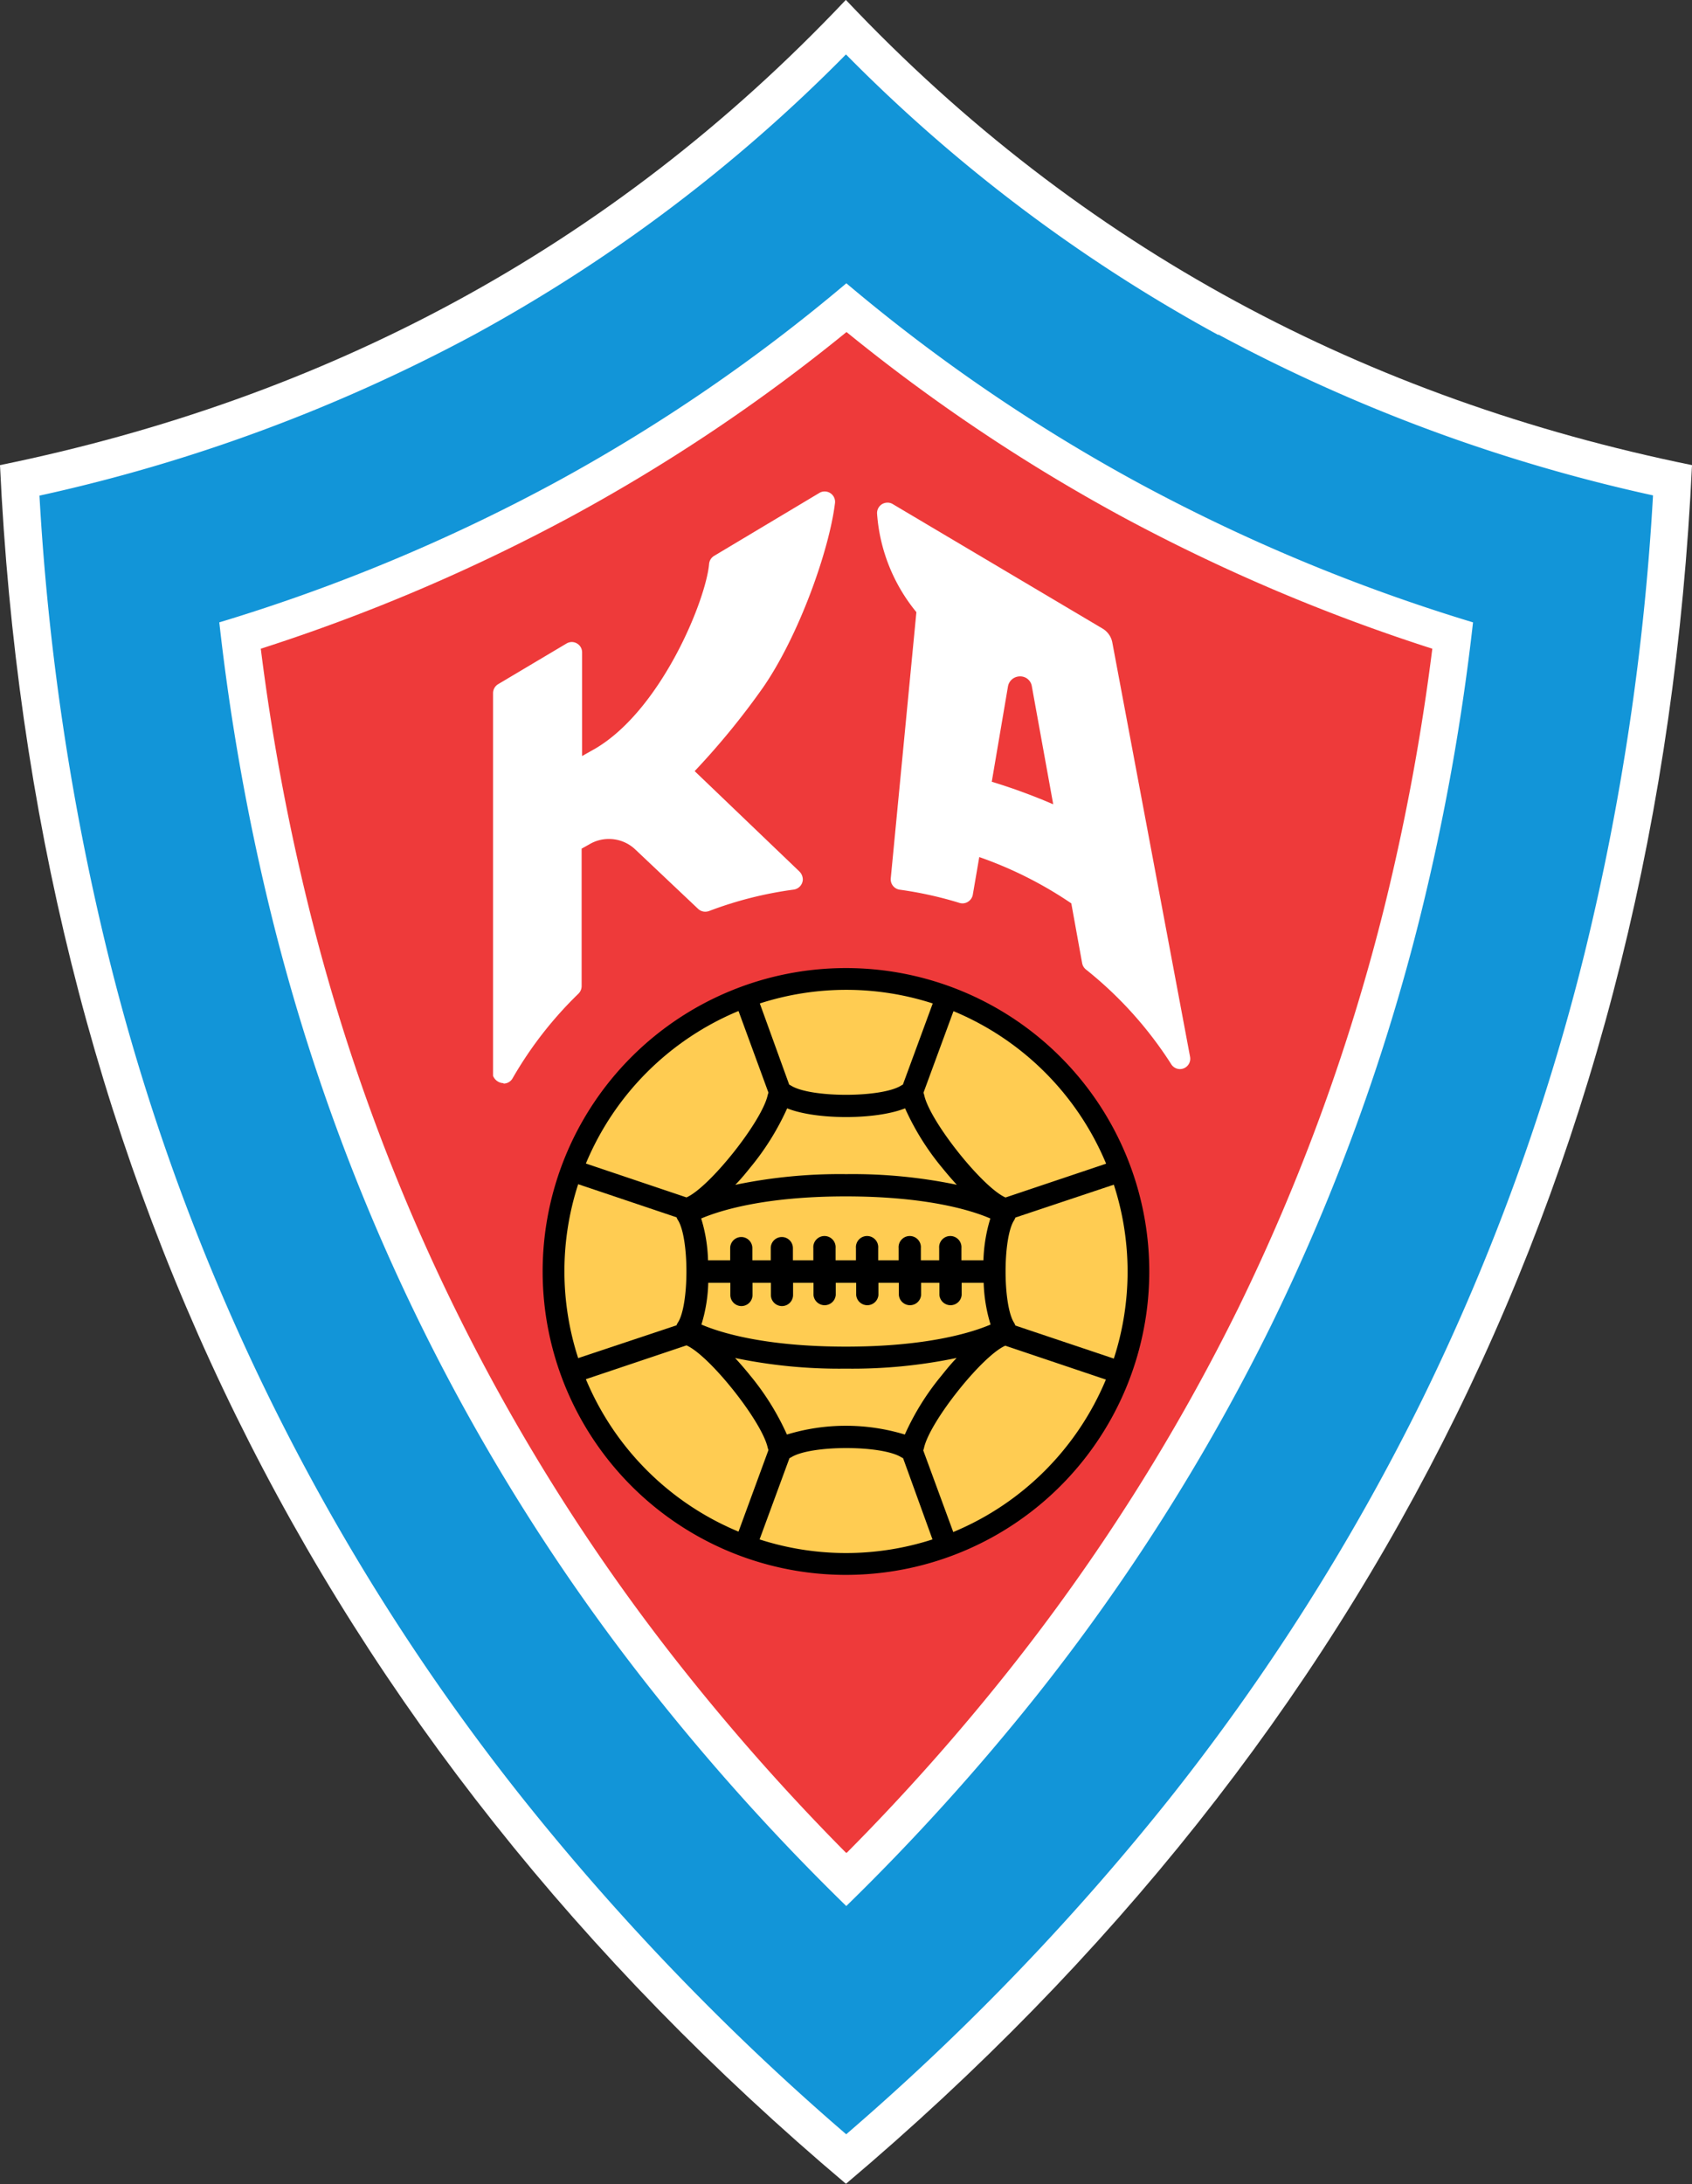 <svg id="Layer_1" data-name="Layer 1" xmlns="http://www.w3.org/2000/svg" viewBox="0 0 215.27 277.79"><rect x="0" y="0" width="215.27" height="277.79" fill="#333333" stroke="none"/><defs><style>.cls-1{fill:#fff;}.cls-2{fill:#1295d8;}.cls-3{fill:#ee3a3a;}.cls-4{fill:#ffcc52;}</style></defs><path class="cls-1" d="M141.73,2.84C171.79,34.66,208.16,53.59,249.37,62c-4.12,88-40.09,161.53-107.64,218.6C74.18,223.56,38.22,150,34.1,62c41.21-8.44,77.57-27.37,107.63-59.19" transform="translate(-34.1 -2.84)"/><path class="cls-2" d="M189.07,45.43A202.63,202.63,0,0,1,141.73,9.76,202.42,202.42,0,0,1,94.39,45.43,213,213,0,0,1,39.12,65.88a319.74,319.74,0,0,0,8.7,58.25,280,280,0,0,0,52.94,107.65,317.93,317.93,0,0,0,41,42.52,317.93,317.93,0,0,0,41-42.52,282.55,282.55,0,0,0,32.32-51,283.3,283.3,0,0,0,20.62-56.68,319.73,319.73,0,0,0,8.71-58.25,213,213,0,0,1-55.28-20.45M214.89,119a262.44,262.44,0,0,1-19.06,52.4A261.56,261.56,0,0,1,166,218.49a289.06,289.06,0,0,1-24.23,26.78,287.52,287.52,0,0,1-24.22-26.78A258.27,258.27,0,0,1,68.57,119,290.48,290.48,0,0,1,62,82a228.68,228.68,0,0,0,42.64-17.74,220.88,220.88,0,0,0,37.14-25.39,221,221,0,0,0,37.15,25.39A228.87,228.87,0,0,0,221.51,82a288.74,288.74,0,0,1-6.62,37" transform="translate(-34.1 -2.84)"/><path class="cls-3" d="M141.73,238.49a283,283,0,0,1-20.45-23,253.47,253.47,0,0,1-48-97.68,284.47,284.47,0,0,1-6-32.46,233.7,233.7,0,0,0,39.67-16.91,225.65,225.65,0,0,0,34.85-23.37,226.61,226.61,0,0,0,34.85,23.37,233.46,233.46,0,0,0,39.68,16.91,284.47,284.47,0,0,1-6,32.46,257.6,257.6,0,0,1-18.7,51.44,257.05,257.05,0,0,1-29.33,46.24,281.23,281.23,0,0,1-20.46,23" transform="translate(-34.1 -2.84)"/><path d="M180.32,164.55a38.59,38.59,0,1,0-38.59,38.6,38.59,38.59,0,0,0,38.59-38.6" transform="translate(-34.1 -2.84)"/><path class="cls-4" d="M127.62,175.56c.85.92,1.53,1.74,1.89,2.19a33,33,0,0,1,4.71,7.55,25.77,25.77,0,0,1,15,0,32.63,32.63,0,0,1,4.71-7.55c.36-.45,1-1.27,1.88-2.19a65.09,65.09,0,0,1-14.11,1.36,65.17,65.17,0,0,1-14.11-1.36" transform="translate(-34.1 -2.84)"/><path class="cls-4" d="M155.84,153.54c-.84-.91-1.52-1.74-1.88-2.18a32.86,32.86,0,0,1-4.71-7.55c-3.71,1.48-11.33,1.48-15,0a33.2,33.2,0,0,1-4.71,7.55c-.36.44-1,1.27-1.89,2.18a65.17,65.17,0,0,1,14.11-1.36,65.09,65.09,0,0,1,14.11,1.36" transform="translate(-34.1 -2.84)"/><path class="cls-4" d="M151.59,141.83a1.7,1.7,0,0,1,.1.32c.75,3.36,7.42,11.72,10.34,13l12.8-4.3a36,36,0,0,0-19.42-19.4Z" transform="translate(-34.1 -2.84)"/><path class="cls-4" d="M163.29,157.7a2.53,2.53,0,0,1-.18.37c-1.43,2.24-1.43,10.73,0,13a2.53,2.53,0,0,1,.18.37l12.52,4.2a35.82,35.82,0,0,0,0-22.12Z" transform="translate(-34.1 -2.84)"/><path class="cls-4" d="M120.17,171.41a1.85,1.85,0,0,1,.19-.37c1.43-2.24,1.43-10.73,0-13a2.16,2.16,0,0,1-.19-.37l-12.51-4.21a35.82,35.82,0,0,0,0,22.12Z" transform="translate(-34.1 -2.84)"/><path class="cls-4" d="M149,188.31l-.23-.12c-2.49-1.56-11.51-1.56-14,0l-.23.12-3.8,10.33a35.8,35.8,0,0,0,22,0Z" transform="translate(-34.1 -2.84)"/><path class="cls-4" d="M162,174c-2.92,1.27-9.59,9.62-10.34,13a1.6,1.6,0,0,1-.1.31l3.82,10.39a36,36,0,0,0,19.42-19.39Z" transform="translate(-34.1 -2.84)"/><path class="cls-4" d="M131.87,187.27a2.81,2.81,0,0,1-.1-.31c-.75-3.37-7.41-11.72-10.33-13l-12.8,4.3a36,36,0,0,0,19.42,19.39Z" transform="translate(-34.1 -2.84)"/><path class="cls-4" d="M134.51,140.8a1.27,1.27,0,0,1,.23.12c2.48,1.56,11.5,1.56,14,0a1,1,0,0,1,.23-.12l3.8-10.33a35.8,35.8,0,0,0-22,0Z" transform="translate(-34.1 -2.84)"/><path class="cls-4" d="M121.44,155.14c2.92-1.28,9.58-9.63,10.33-13a3,3,0,0,1,.1-.32l-3.81-10.39a36,36,0,0,0-19.42,19.4Z" transform="translate(-34.1 -2.84)"/><path class="cls-4" d="M127,163.14v-1.55a1.41,1.41,0,1,1,2.82,0v1.55h2.34v-1.55a1.41,1.41,0,1,1,2.82,0v1.55h2.6v-1.55a1.42,1.42,0,1,1,2.83,0v1.55H143v-1.55a1.42,1.42,0,1,1,2.83,0v1.55h2.6v-1.55a1.42,1.42,0,1,1,2.83,0v1.55h2.33v-1.55a1.42,1.42,0,1,1,2.83,0v1.55h2.8a20,20,0,0,1,.88-5.32c-2.31-1-8-2.81-18.4-2.81s-16.08,1.83-18.39,2.81a19.62,19.62,0,0,1,.87,5.32Z" transform="translate(-34.1 -2.84)"/><path class="cls-4" d="M156.45,166v1.55a1.42,1.42,0,0,1-2.83,0V166h-2.33v1.55a1.42,1.42,0,0,1-2.83,0V166h-2.6v1.55a1.42,1.42,0,0,1-2.83,0V166h-2.6v1.55a1.42,1.42,0,0,1-2.83,0V166H135v1.55a1.41,1.41,0,0,1-2.82,0V166h-2.34v1.55a1.41,1.41,0,1,1-2.82,0V166h-2.81a19.61,19.61,0,0,1-.87,5.31c2.31,1,8,2.81,18.39,2.81s16.09-1.82,18.4-2.81a20,20,0,0,1-.88-5.31Z" transform="translate(-34.1 -2.84)"/><path class="cls-1" d="M98.16,140.61a1.49,1.49,0,0,1-1.33-.93V91a1.33,1.33,0,0,1,.65-1.14l8.71-5.18a1.38,1.38,0,0,1,.68-.18,1.35,1.35,0,0,1,1,.49,1.34,1.34,0,0,1,.29.86V99l1.77-1c8.36-5,14-18.88,14.39-23.46a1.32,1.32,0,0,1,.64-1l13.38-8a1.27,1.27,0,0,1,.68-.19,1.32,1.32,0,0,1,1.31,1.51c-.74,6-4.59,16.83-9.14,23.41a95.81,95.81,0,0,1-8.71,10.65l13.3,12.74a1.46,1.46,0,0,1,.46,1.08,1.35,1.35,0,0,1-1.16,1.25,48.17,48.17,0,0,0-10.78,2.73,1.5,1.5,0,0,1-.47.08,1.31,1.31,0,0,1-.91-.36l-8-7.56a4.86,4.86,0,0,0-3.36-1.33,4.81,4.81,0,0,0-2.46.67l-1,.56v17.45a1.36,1.36,0,0,1-.41,1A49,49,0,0,0,99.31,140a1.31,1.31,0,0,1-1.15.66" transform="translate(-34.1 -2.84)"/><path class="cls-1" d="M184.24,138.82a1.32,1.32,0,0,1-1.12-.61,49.39,49.39,0,0,0-10.86-12.06,1.36,1.36,0,0,1-.48-.8l-1.38-7.61a50.25,50.25,0,0,0-11.71-5.89l-.82,4.78a1.34,1.34,0,0,1-.62.91,1.32,1.32,0,0,1-.69.2,1.27,1.27,0,0,1-.39-.06,48.19,48.19,0,0,0-7.6-1.68,1.33,1.33,0,0,1-1.14-1.45l3.26-33.85a22.22,22.22,0,0,1-5-12.5,1.33,1.33,0,0,1,.62-1.23,1.39,1.39,0,0,1,.71-.2,1.26,1.26,0,0,1,.67.19l26.67,15.82a2.62,2.62,0,0,1,1.26,1.79l9.89,52.68a1.32,1.32,0,0,1-1.3,1.57m-23.93-36.55a75.55,75.55,0,0,1,7.82,2.87l-2.72-15a1.49,1.49,0,0,0-1.51-1.27,1.55,1.55,0,0,0-1.53,1.29Z" transform="translate(-34.1 -2.84)"/></svg>